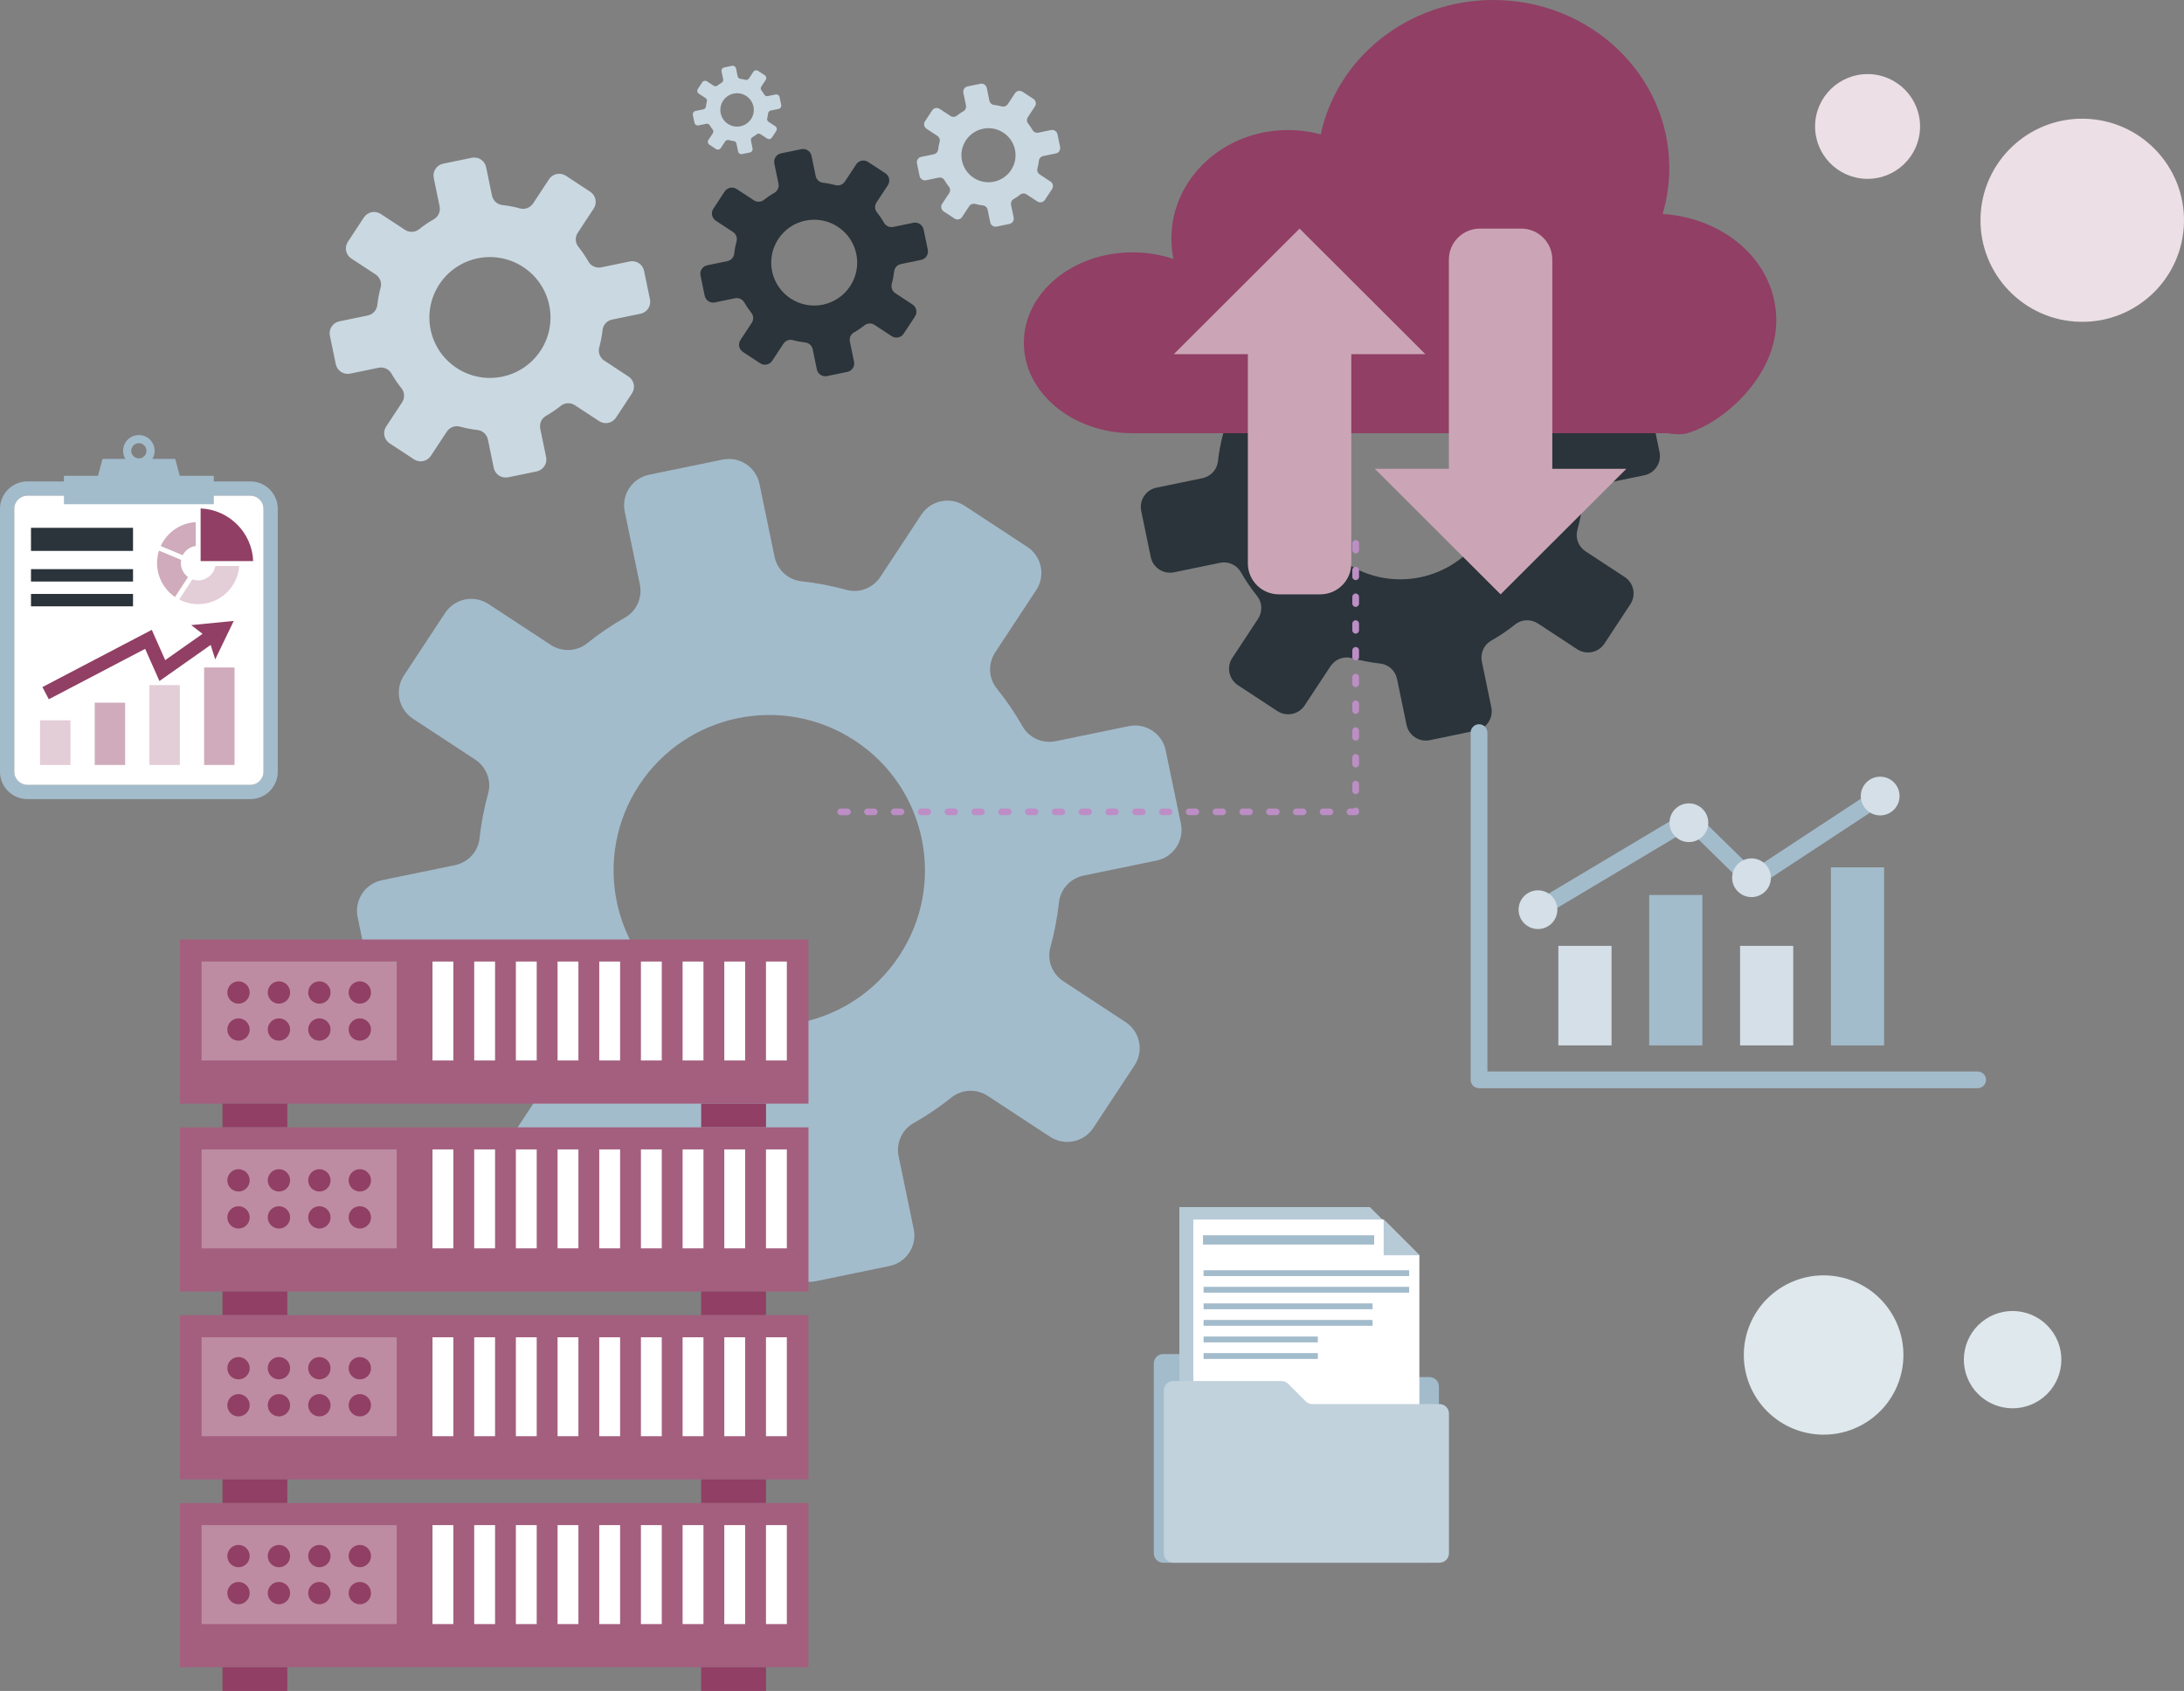 <svg xmlns="http://www.w3.org/2000/svg" width="749" height="580" viewBox="0 0 749 580" fill="none"><rect x="0" y="0" width="749" height="580" fill="#808080" stroke="none"/><g clip-path="url(#clip0_384_3231)"><path fill-rule="evenodd" clip-rule="evenodd" d="M714.75 40.722C734.019 41.081 749.353 56.965 748.993 76.2C748.64 95.435 732.729 110.743 713.46 110.383C694.192 110.023 678.857 94.147 679.21 74.905C679.571 55.67 695.481 40.362 714.75 40.715V40.722ZM640.817 25.414C650.754 25.601 658.666 33.787 658.479 43.714C658.292 53.634 650.091 61.525 640.147 61.345C630.21 61.158 622.298 52.972 622.485 43.052C622.665 33.133 630.873 25.234 640.817 25.421V25.414Z" fill="#ECDFE5"></path><path fill-rule="evenodd" clip-rule="evenodd" d="M648.253 449.741C656.576 462.336 653.089 479.284 640.471 487.585C627.853 495.894 610.883 492.412 602.561 479.816C594.245 467.221 597.725 450.28 610.343 441.972C622.961 433.67 639.938 437.145 648.253 449.741ZM704.179 457.186C709.259 464.876 707.133 475.227 699.423 480.298C691.713 485.37 681.35 483.248 676.263 475.558C671.183 467.861 673.309 457.517 681.019 452.438C688.722 447.367 699.091 449.489 704.172 457.186H704.179Z" fill="#DFE8ED"></path><path fill-rule="evenodd" clip-rule="evenodd" d="M308.422 327.826C292.208 352.442 259.147 359.262 234.496 343.083C209.837 326.898 203.006 293.887 219.212 269.272C235.425 244.656 268.501 237.843 293.152 254.021C317.804 270.2 324.635 303.21 308.422 327.819V327.826ZM315.952 176.562L301.915 197.877C299.4 201.689 294.716 203.545 290.299 202.329C285.175 200.927 279.987 199.934 274.784 199.373C270.223 198.869 266.548 195.431 265.625 190.949L260.452 165.967C259.255 160.176 253.584 156.45 247.783 157.651L222.599 162.837C216.798 164.031 213.065 169.7 214.261 175.491L219.435 200.466C220.365 204.948 218.354 209.573 214.37 211.825C209.815 214.407 205.441 217.371 201.298 220.687C197.724 223.55 192.687 223.701 188.861 221.191L167.509 207.178C162.559 203.926 155.908 205.307 152.658 210.242L138.534 231.686C135.277 236.628 136.653 243.267 141.604 246.511L162.948 260.524C166.782 263.035 168.633 267.718 167.416 272.127C166.01 277.235 165.016 282.421 164.447 287.615C163.95 292.161 160.498 295.83 156.009 296.765L130.99 301.923C125.189 303.109 121.456 308.778 122.652 314.569L127.848 339.695C129.044 345.486 134.722 349.212 140.523 348.018L165.549 342.853C170.039 341.933 174.658 343.932 176.927 347.91C179.514 352.457 182.476 356.83 185.798 360.959C188.659 364.527 188.824 369.548 186.302 373.375L172.265 394.682C169.015 399.624 170.384 406.263 175.335 409.508L196.816 423.607C201.759 426.858 208.417 425.477 211.667 420.542L225.704 399.228C228.227 395.401 232.903 393.553 237.32 394.768C242.444 396.178 247.632 397.157 252.849 397.732C257.403 398.228 261.078 401.674 262.008 406.156L267.182 431.131C268.378 436.929 274.056 440.655 279.857 439.454L305.027 434.253C310.828 433.066 314.561 427.398 313.358 421.607L308.184 396.631C307.261 392.143 309.272 387.532 313.257 385.273C317.811 382.691 322.185 379.734 326.335 376.418C329.902 373.555 334.939 373.404 338.766 375.914L360.117 389.92C365.067 393.171 371.711 391.797 374.968 386.856L389.092 365.412C392.342 360.477 390.973 353.838 386.022 350.586L364.678 336.573C360.852 334.063 358.993 329.38 360.218 324.978C361.623 319.863 362.61 314.684 363.179 309.483C363.684 304.937 367.128 301.261 371.618 300.333L396.651 295.175C402.452 293.981 406.185 288.305 404.981 282.529L399.771 257.395C398.575 251.604 392.904 247.878 387.103 249.072L362.077 254.237C357.588 255.165 352.969 253.158 350.706 249.187C348.119 244.627 345.15 240.268 341.828 236.131C338.96 232.563 338.809 227.535 341.331 223.715L355.368 202.409C358.625 197.467 357.249 190.827 352.298 187.583L330.818 173.484C325.867 170.232 319.223 171.606 315.966 176.548L315.952 176.562Z" fill="#A3BCCC"></path><path fill-rule="evenodd" clip-rule="evenodd" d="M508.328 183.59C498.125 199.085 477.307 203.379 461.778 193.193C446.257 183 441.955 162.218 452.158 146.724C462.369 131.229 483.187 126.935 498.716 137.121C514.237 147.306 518.539 168.096 508.328 183.59ZM513.063 88.342L504.228 101.758C502.643 104.16 499.696 105.333 496.921 104.57C493.7 103.678 490.429 103.06 487.15 102.707C484.282 102.383 481.976 100.225 481.385 97.406L478.128 81.666C477.379 78.019 473.805 75.681 470.151 76.437L454.298 79.703C450.645 80.458 448.296 84.026 449.052 87.673L452.302 103.398C452.886 106.218 451.625 109.124 449.11 110.548C446.235 112.167 443.497 114.037 440.874 116.13C438.625 117.928 435.455 118.029 433.048 116.447L419.609 107.62C416.496 105.577 412.302 106.433 410.248 109.548L401.356 123.043C399.31 126.151 400.175 130.337 403.295 132.387L416.734 141.206C419.141 142.789 420.308 145.738 419.544 148.515C418.665 151.73 418.045 154.996 417.685 158.269C417.368 161.139 415.192 163.441 412.374 164.024L396.622 167.268C392.969 168.024 390.619 171.592 391.376 175.239L394.648 191.064C395.404 194.704 398.978 197.049 402.625 196.301L418.384 193.05C421.209 192.467 424.12 193.726 425.539 196.236C427.175 199.092 429.034 201.84 431.138 204.451C432.94 206.696 433.026 209.861 431.448 212.263L422.607 225.686C420.56 228.794 421.432 232.98 424.538 235.023L438.071 243.9C441.184 245.943 445.377 245.08 447.424 241.972L456.273 228.542C457.851 226.147 460.805 224.974 463.58 225.737C466.808 226.621 470.072 227.24 473.351 227.607C476.226 227.909 478.539 230.081 479.116 232.908L482.373 248.64C483.129 252.288 486.696 254.633 490.357 253.877L506.203 250.604C509.856 249.856 512.198 246.288 511.449 242.641L508.199 226.909C507.608 224.089 508.876 221.19 511.384 219.766C514.252 218.133 517.004 216.277 519.613 214.191C521.868 212.386 525.039 212.292 527.446 213.867L540.892 222.687C544.005 224.737 548.192 223.873 550.238 220.759L559.13 207.257C561.177 204.149 560.312 199.97 557.199 197.927L543.753 189.1C541.353 187.525 540.186 184.583 540.95 181.806C541.843 178.576 542.456 175.318 542.816 172.045C543.133 169.182 545.302 166.873 548.134 166.283L563.886 163.031C567.54 162.283 569.896 158.715 569.132 155.068L565.861 139.235C565.104 135.588 561.537 133.25 557.877 133.999L542.117 137.25C539.292 137.833 536.388 136.574 534.962 134.063C533.333 131.2 531.467 128.452 529.37 125.848C527.568 123.604 527.467 120.439 529.053 118.029L537.887 104.613C539.941 101.491 539.076 97.326 535.956 95.276L522.423 86.392C519.318 84.35 515.124 85.206 513.07 88.32L513.063 88.342Z" fill="#2A343A"></path><path fill-rule="evenodd" clip-rule="evenodd" d="M185.373 120.288C179.067 129.863 166.212 132.517 156.614 126.223C147.03 119.929 144.371 107.096 150.676 97.521C156.981 87.947 169.837 85.299 179.428 91.594C189.019 97.888 191.678 110.728 185.373 120.296V120.288ZM188.298 61.468L182.843 69.754C181.863 71.243 180.04 71.963 178.325 71.488C176.336 70.934 174.312 70.56 172.287 70.337C170.514 70.143 169.087 68.805 168.72 67.064L166.716 57.346C166.248 55.101 164.043 53.648 161.788 54.116L151.995 56.137C149.739 56.605 148.284 58.806 148.752 61.065L150.763 70.776C151.123 72.517 150.345 74.315 148.795 75.193C147.023 76.2 145.322 77.351 143.708 78.645C142.324 79.753 140.364 79.811 138.88 78.832L130.579 73.387C128.655 72.128 126.068 72.66 124.799 74.581L119.309 82.918C118.04 84.846 118.574 87.429 120.505 88.688L128.806 94.133C130.29 95.111 131.018 96.931 130.543 98.643C129.995 100.629 129.606 102.643 129.39 104.664C129.195 106.427 127.855 107.858 126.104 108.218L116.376 110.225C114.12 110.692 112.665 112.893 113.133 115.145L115.158 124.921C115.626 127.172 117.831 128.626 120.087 128.158L129.822 126.144C131.566 125.784 133.36 126.568 134.239 128.115C135.248 129.877 136.401 131.575 137.691 133.193C138.808 134.575 138.865 136.531 137.885 138.02L132.431 146.307C131.162 148.235 131.696 150.817 133.62 152.076L141.978 157.558C143.91 158.824 146.489 158.298 147.758 156.363L153.22 148.077C154.193 146.588 156.016 145.868 157.738 146.343C159.727 146.882 161.744 147.271 163.769 147.494C165.542 147.688 166.969 149.026 167.329 150.767L169.332 160.485C169.801 162.737 172.006 164.183 174.261 163.722L184.047 161.701C186.302 161.233 187.751 159.032 187.289 156.781L185.279 147.062C184.919 145.322 185.704 143.523 187.253 142.646C189.026 141.638 190.727 140.488 192.334 139.2C193.724 138.085 195.684 138.027 197.169 139.006L205.47 144.451C207.394 145.717 209.981 145.185 211.249 143.257L216.74 134.92C218.001 132.999 217.468 130.417 215.544 129.151L207.243 123.698C205.758 122.727 205.03 120.907 205.499 119.195C206.046 117.195 206.436 115.188 206.652 113.174C206.846 111.397 208.187 109.973 209.938 109.613L219.673 107.606C221.928 107.146 223.384 104.938 222.908 102.686L220.884 92.91C220.415 90.659 218.21 89.22 215.962 89.68L206.227 91.694C204.483 92.047 202.674 91.277 201.802 89.731C200.793 87.961 199.648 86.256 198.351 84.652C197.226 83.257 197.169 81.314 198.156 79.825L203.611 71.538C204.879 69.618 204.346 67.035 202.415 65.769L194.056 60.281C192.132 59.022 189.552 59.554 188.284 61.475L188.298 61.468Z" fill="#CAD8E1"></path><path d="M277.263 322.244H61.741V378.562H277.263V322.244Z" fill="#A45F7E"></path><path fill-rule="evenodd" clip-rule="evenodd" d="M76.297 378.562H98.534V386.683H76.297V378.562ZM240.47 378.562H262.707V386.683H240.47V378.562Z" fill="#913F64"></path><path d="M136.041 329.818H69.141V363.75H136.041V329.818Z" fill="#BD8CA2"></path><path fill-rule="evenodd" clip-rule="evenodd" d="M81.795 336.609C83.913 336.609 85.629 338.329 85.629 340.436C85.629 342.544 83.913 344.263 81.795 344.263C79.676 344.263 77.961 342.551 77.961 340.436C77.961 338.321 79.684 336.609 81.795 336.609ZM81.795 349.313C83.913 349.313 85.629 351.025 85.629 353.14C85.629 355.255 83.913 356.967 81.795 356.967C79.676 356.967 77.961 355.248 77.961 353.14C77.961 351.032 79.684 349.313 81.795 349.313ZM123.402 349.313C125.521 349.313 127.236 351.025 127.236 353.14C127.236 355.255 125.521 356.967 123.402 356.967C121.284 356.967 119.569 355.248 119.569 353.14C119.569 351.032 121.284 349.313 123.402 349.313ZM109.531 349.313C111.649 349.313 113.364 351.025 113.364 353.14C113.364 355.255 111.649 356.967 109.531 356.967C107.412 356.967 105.697 355.248 105.697 353.14C105.697 351.032 107.412 349.313 109.531 349.313ZM95.659 349.313C97.778 349.313 99.493 351.025 99.493 353.14C99.493 355.255 97.778 356.967 95.659 356.967C93.541 356.967 91.826 355.248 91.826 353.14C91.826 351.032 93.541 349.313 95.659 349.313ZM123.402 336.609C125.521 336.609 127.236 338.329 127.236 340.436C127.236 342.544 125.521 344.263 123.402 344.263C121.284 344.263 119.569 342.551 119.569 340.436C119.569 338.321 121.284 336.609 123.402 336.609ZM109.531 336.609C111.649 336.609 113.364 338.321 113.364 340.436C113.364 342.551 111.649 344.263 109.531 344.263C107.412 344.263 105.697 342.551 105.697 340.436C105.697 338.321 107.412 336.609 109.531 336.609ZM95.659 336.609C97.778 336.609 99.493 338.329 99.493 340.436C99.493 342.544 97.778 344.263 95.659 344.263C93.541 344.263 91.826 342.551 91.826 340.436C91.826 338.321 93.541 336.609 95.659 336.609Z" fill="#913F64"></path><path fill-rule="evenodd" clip-rule="evenodd" d="M148.327 329.818H155.475V363.75H148.327V329.818ZM262.693 329.818H269.841V363.75H262.693V329.818ZM248.396 329.818H255.544V363.75H248.396V329.818ZM234.099 329.818H241.248V363.75H234.099V329.818ZM219.803 329.818H226.951V363.75H219.803V329.818ZM205.514 329.818H212.662V363.75H205.514V329.818ZM191.217 329.818H198.365V363.75H191.217V329.818ZM176.92 329.818H184.061V363.75H176.92V329.818ZM162.631 329.818H169.779V363.75H162.631V329.818Z" fill="white"></path><path d="M277.263 386.683H61.741V443H277.263V386.683Z" fill="#A45F7E"></path><path fill-rule="evenodd" clip-rule="evenodd" d="M76.297 443H98.534V451.121H76.297V443ZM240.47 443H262.707V451.121H240.47V443Z" fill="#913F64"></path><path d="M136.041 394.258H69.141V428.189H136.041V394.258Z" fill="#BD8CA2"></path><path fill-rule="evenodd" clip-rule="evenodd" d="M81.795 401.041C83.913 401.041 85.629 402.753 85.629 404.868C85.629 406.983 83.913 408.695 81.795 408.695C79.676 408.695 77.961 406.983 77.961 404.868C77.961 402.753 79.684 401.041 81.795 401.041ZM81.795 413.745C83.913 413.745 85.629 415.464 85.629 417.572C85.629 419.679 83.913 421.398 81.795 421.398C79.676 421.398 77.961 419.686 77.961 417.572C77.961 415.457 79.684 413.745 81.795 413.745ZM123.402 413.745C125.521 413.745 127.236 415.464 127.236 417.572C127.236 419.679 125.521 421.398 123.402 421.398C121.284 421.398 119.569 419.686 119.569 417.572C119.569 415.457 121.284 413.745 123.402 413.745ZM109.531 413.745C111.649 413.745 113.364 415.464 113.364 417.572C113.364 419.679 111.649 421.398 109.531 421.398C107.412 421.398 105.697 419.686 105.697 417.572C105.697 415.457 107.412 413.745 109.531 413.745ZM95.659 413.745C97.778 413.745 99.493 415.464 99.493 417.572C99.493 419.679 97.778 421.398 95.659 421.398C93.541 421.398 91.826 419.686 91.826 417.572C91.826 415.457 93.541 413.745 95.659 413.745ZM123.402 401.041C125.521 401.041 127.236 402.753 127.236 404.868C127.236 406.983 125.521 408.695 123.402 408.695C121.284 408.695 119.569 406.983 119.569 404.868C119.569 402.753 121.284 401.041 123.402 401.041ZM109.531 401.041C111.649 401.041 113.364 402.753 113.364 404.868C113.364 406.983 111.649 408.695 109.531 408.695C107.412 408.695 105.697 406.983 105.697 404.868C105.697 402.753 107.412 401.041 109.531 401.041ZM95.659 401.041C97.778 401.041 99.493 402.753 99.493 404.868C99.493 406.983 97.778 408.695 95.659 408.695C93.541 408.695 91.826 406.983 91.826 404.868C91.826 402.753 93.541 401.041 95.659 401.041Z" fill="#913F64"></path><path fill-rule="evenodd" clip-rule="evenodd" d="M148.327 394.258H155.475V428.189H148.327V394.258ZM262.693 394.258H269.841V428.189H262.693V394.258ZM248.396 394.258H255.544V428.189H248.396V394.258ZM234.099 394.258H241.248V428.189H234.099V394.258ZM219.803 394.258H226.951V428.189H219.803V394.258ZM205.514 394.258H212.662V428.189H205.514V394.258ZM191.217 394.258H198.365V428.189H191.217V394.258ZM176.92 394.258H184.061V428.189H176.92V394.258ZM162.631 394.258H169.779V428.189H162.631V394.258Z" fill="white"></path><path d="M277.263 451.122H61.741V507.44H277.263V451.122Z" fill="#A45F7E"></path><path fill-rule="evenodd" clip-rule="evenodd" d="M76.297 507.439H98.534V515.561H76.297V507.439ZM240.47 507.439H262.707V515.561H240.47V507.439Z" fill="#913F64"></path><path d="M136.041 458.696H69.141V492.628H136.041V458.696Z" fill="#BD8CA2"></path><path fill-rule="evenodd" clip-rule="evenodd" d="M81.795 465.48C83.913 465.48 85.629 467.192 85.629 469.307C85.629 471.422 83.913 473.134 81.795 473.134C79.676 473.134 77.961 471.422 77.961 469.307C77.961 467.192 79.684 465.48 81.795 465.48ZM81.795 478.184C83.913 478.184 85.629 479.896 85.629 482.011C85.629 484.126 83.913 485.838 81.795 485.838C79.676 485.838 77.961 484.126 77.961 482.011C77.961 479.896 79.684 478.184 81.795 478.184ZM123.402 478.184C125.521 478.184 127.236 479.896 127.236 482.011C127.236 484.126 125.521 485.838 123.402 485.838C121.284 485.838 119.569 484.126 119.569 482.011C119.569 479.896 121.284 478.184 123.402 478.184ZM109.531 478.184C111.649 478.184 113.364 479.896 113.364 482.011C113.364 484.126 111.649 485.838 109.531 485.838C107.412 485.838 105.697 484.126 105.697 482.011C105.697 479.896 107.412 478.184 109.531 478.184ZM95.659 478.184C97.778 478.184 99.493 479.896 99.493 482.011C99.493 484.126 97.778 485.838 95.659 485.838C93.541 485.838 91.826 484.126 91.826 482.011C91.826 479.896 93.541 478.184 95.659 478.184ZM123.402 465.48C125.521 465.48 127.236 467.192 127.236 469.307C127.236 471.422 125.521 473.134 123.402 473.134C121.284 473.134 119.569 471.422 119.569 469.307C119.569 467.192 121.284 465.48 123.402 465.48ZM109.531 465.48C111.649 465.48 113.364 467.192 113.364 469.307C113.364 471.422 111.649 473.134 109.531 473.134C107.412 473.134 105.697 471.422 105.697 469.307C105.697 467.192 107.412 465.48 109.531 465.48ZM95.659 465.48C97.778 465.48 99.493 467.192 99.493 469.307C99.493 471.422 97.778 473.134 95.659 473.134C93.541 473.134 91.826 471.422 91.826 469.307C91.826 467.192 93.541 465.48 95.659 465.48Z" fill="#913F64"></path><path fill-rule="evenodd" clip-rule="evenodd" d="M148.327 458.696H155.475V492.628H148.327V458.696ZM262.693 458.696H269.841V492.628H262.693V458.696ZM248.396 458.696H255.544V492.628H248.396V458.696ZM234.099 458.696H241.248V492.628H234.099V458.696ZM219.803 458.696H226.951V492.628H219.803V458.696ZM205.514 458.696H212.662V492.628H205.514V458.696ZM191.217 458.696H198.365V492.628H191.217V458.696ZM176.92 458.696H184.061V492.628H176.92V458.696ZM162.631 458.696H169.779V492.628H162.631V458.696Z" fill="white"></path><path d="M277.263 515.561H61.741V571.878H277.263V515.561Z" fill="#A45F7E"></path><path fill-rule="evenodd" clip-rule="evenodd" d="M76.297 571.878H98.534V579.999H76.297V571.878ZM240.47 571.878H262.707V579.999H240.47V571.878Z" fill="#913F64"></path><path d="M136.041 523.128H69.141V557.067H136.041V523.128Z" fill="#BD8CA2"></path><path fill-rule="evenodd" clip-rule="evenodd" d="M81.795 529.919C83.913 529.919 85.629 531.631 85.629 533.746C85.629 535.861 83.913 537.573 81.795 537.573C79.676 537.573 77.961 535.861 77.961 533.746C77.961 531.631 79.684 529.919 81.795 529.919ZM81.795 542.623C83.913 542.623 85.629 544.335 85.629 546.45C85.629 548.564 83.913 550.276 81.795 550.276C79.676 550.276 77.961 548.564 77.961 546.45C77.961 544.335 79.684 542.623 81.795 542.623ZM123.402 542.623C125.521 542.623 127.236 544.335 127.236 546.45C127.236 548.564 125.521 550.276 123.402 550.276C121.284 550.276 119.569 548.564 119.569 546.45C119.569 544.335 121.284 542.623 123.402 542.623ZM109.531 542.623C111.649 542.623 113.364 544.335 113.364 546.45C113.364 548.564 111.649 550.276 109.531 550.276C107.412 550.276 105.697 548.564 105.697 546.45C105.697 544.335 107.412 542.623 109.531 542.623ZM95.659 542.623C97.778 542.623 99.493 544.335 99.493 546.45C99.493 548.564 97.778 550.276 95.659 550.276C93.541 550.276 91.826 548.564 91.826 546.45C91.826 544.335 93.541 542.623 95.659 542.623ZM123.402 529.919C125.521 529.919 127.236 531.631 127.236 533.746C127.236 535.861 125.521 537.573 123.402 537.573C121.284 537.573 119.569 535.861 119.569 533.746C119.569 531.631 121.284 529.919 123.402 529.919ZM109.531 529.919C111.649 529.919 113.364 531.631 113.364 533.746C113.364 535.861 111.649 537.573 109.531 537.573C107.412 537.573 105.697 535.861 105.697 533.746C105.697 531.631 107.412 529.919 109.531 529.919ZM95.659 529.919C97.778 529.919 99.493 531.631 99.493 533.746C99.493 535.861 97.778 537.573 95.659 537.573C93.541 537.573 91.826 535.861 91.826 533.746C91.826 531.631 93.541 529.919 95.659 529.919Z" fill="#913F64"></path><path fill-rule="evenodd" clip-rule="evenodd" d="M148.327 523.128H155.475V557.067H148.327V523.128ZM262.693 523.128H269.841V557.067H262.693V523.128ZM248.396 523.128H255.544V557.067H248.396V523.128ZM234.099 523.128H241.248V557.067H234.099V523.128ZM219.803 523.128H226.951V557.067H219.803V523.128ZM205.514 523.128H212.662V557.067H205.514V523.128ZM191.217 523.128H198.365V557.067H191.217V523.128ZM176.92 523.128H184.061V557.067H176.92V523.128ZM162.631 523.128H169.779V557.067H162.631V523.128Z" fill="white"></path><path fill-rule="evenodd" clip-rule="evenodd" d="M388.415 86.559C393.373 86.559 398.114 87.364 402.438 88.825C401.976 86.559 401.731 84.221 401.731 81.825C401.731 61.267 419.617 44.606 441.681 44.606C445.594 44.606 449.37 45.132 452.944 46.11C458.536 19.803 482.899 0 512.112 0C545.454 0 572.483 25.796 572.483 57.612C572.483 63.079 571.684 68.374 570.192 73.38C592.004 74.848 609.176 90.155 609.176 109.894C609.176 129.633 590.268 145.344 578.63 148.595C576.886 149.084 574.501 149.055 571.712 148.595H388.415C367.82 148.595 351.131 134.712 351.131 117.577C351.131 100.442 367.828 86.559 388.415 86.559Z" fill="#913F64"></path><path fill-rule="evenodd" clip-rule="evenodd" d="M402.56 121.469L445.688 78.416L488.815 121.469H463.421V193.274C463.421 199.1 458.651 203.862 452.814 203.862H438.561C432.724 203.862 427.954 199.1 427.954 193.274V121.469H402.56ZM471.499 160.81L514.627 203.862L557.754 160.81H532.361V89.005C532.361 83.178 527.59 78.416 521.754 78.416H507.5C501.663 78.416 496.893 83.185 496.893 89.005V160.81H471.499Z" fill="#CBA5B6"></path><path fill-rule="evenodd" clip-rule="evenodd" d="M288.324 279.617C287.69 279.617 287.171 279.099 287.171 278.473C287.171 277.847 287.683 277.329 288.324 277.329H290.623C291.257 277.329 291.776 277.84 291.776 278.473C291.776 279.106 291.264 279.617 290.623 279.617H288.324ZM463.775 186.375C463.775 185.742 464.293 185.231 464.928 185.231C465.562 185.231 466.073 185.742 466.073 186.375V188.67C466.073 189.303 465.562 189.821 464.928 189.821C464.293 189.821 463.775 189.303 463.775 188.67V186.375ZM463.775 195.547C463.775 194.914 464.293 194.403 464.928 194.403C465.562 194.403 466.073 194.914 466.073 195.547V197.842C466.073 198.475 465.562 198.985 464.928 198.985C464.293 198.985 463.775 198.467 463.775 197.842V195.547ZM463.775 204.726C463.775 204.093 464.293 203.575 464.928 203.575C465.562 203.575 466.073 204.085 466.073 204.726V207.02C466.073 207.653 465.562 208.171 464.928 208.171C464.293 208.171 463.775 207.653 463.775 207.02V204.726ZM463.775 213.904C463.775 213.271 464.293 212.761 464.928 212.761C465.562 212.761 466.073 213.271 466.073 213.904V216.199C466.073 216.832 465.562 217.343 464.928 217.343C464.293 217.343 463.775 216.825 463.775 216.199V213.904ZM463.775 223.083C463.775 222.45 464.293 221.932 464.928 221.932C465.562 221.932 466.073 222.443 466.073 223.083V225.378C466.073 226.011 465.562 226.529 464.928 226.529C464.293 226.529 463.775 226.018 463.775 225.378V223.083ZM463.775 232.255C463.775 231.622 464.293 231.111 464.928 231.111C465.562 231.111 466.073 231.629 466.073 232.255V234.55C466.073 235.183 465.562 235.693 464.928 235.693C464.293 235.693 463.775 235.183 463.775 234.55V232.255ZM463.775 241.434C463.775 240.801 464.293 240.283 464.928 240.283C465.562 240.283 466.073 240.801 466.073 241.434V243.729C466.073 244.362 465.562 244.879 464.928 244.879C464.293 244.879 463.775 244.369 463.775 243.729V241.434ZM463.775 250.605C463.775 249.972 464.293 249.462 464.928 249.462C465.562 249.462 466.073 249.98 466.073 250.605V252.9C466.073 253.533 465.562 254.044 464.928 254.044C464.293 254.044 463.775 253.533 463.775 252.9V250.605ZM463.775 259.784C463.775 259.151 464.293 258.633 464.928 258.633C465.562 258.633 466.073 259.151 466.073 259.784V262.079C466.073 262.712 465.562 263.23 464.928 263.23C464.293 263.23 463.775 262.712 463.775 262.079V259.784ZM463.775 268.956C463.775 268.323 464.293 267.812 464.928 267.812C465.562 267.812 466.073 268.323 466.073 268.956V271.251C466.073 271.884 465.562 272.402 464.928 272.402C464.293 272.402 463.775 271.884 463.775 271.251V268.956ZM464.113 277.322C464.322 277.113 464.611 276.984 464.928 276.984C465.562 276.984 466.073 277.495 466.073 278.128V278.466C466.073 279.099 465.562 279.609 464.928 279.609H462.96C462.326 279.609 461.815 279.091 461.815 278.466C461.815 277.84 462.326 277.322 462.96 277.322H464.113ZM456.071 277.322C456.706 277.322 457.224 277.833 457.224 278.466C457.224 279.099 456.706 279.609 456.071 279.609H453.773C453.139 279.609 452.62 279.091 452.62 278.466C452.62 277.84 453.139 277.322 453.773 277.322H456.071ZM446.877 277.322C447.511 277.322 448.022 277.833 448.022 278.466C448.022 279.099 447.511 279.609 446.877 279.609H444.578C443.944 279.609 443.432 279.091 443.432 278.466C443.432 277.84 443.951 277.322 444.578 277.322H446.877ZM437.682 277.322C438.316 277.322 438.835 277.833 438.835 278.466C438.835 279.099 438.323 279.609 437.682 279.609H435.383C434.749 279.609 434.237 279.091 434.237 278.466C434.237 277.84 434.749 277.322 435.383 277.322H437.682ZM428.494 277.322C429.128 277.322 429.64 277.833 429.64 278.466C429.64 279.099 429.128 279.609 428.494 279.609H426.196C425.562 279.609 425.05 279.091 425.05 278.466C425.05 277.84 425.569 277.322 426.196 277.322H428.494ZM419.307 277.322C419.941 277.322 420.452 277.833 420.452 278.466C420.452 279.099 419.934 279.609 419.307 279.609H417.008C416.374 279.609 415.862 279.091 415.862 278.466C415.862 277.84 416.374 277.322 417.008 277.322H419.307ZM410.112 277.322C410.746 277.322 411.258 277.833 411.258 278.466C411.258 279.099 410.746 279.609 410.112 279.609H407.813C407.179 279.609 406.667 279.091 406.667 278.466C406.667 277.84 407.179 277.322 407.813 277.322H410.112ZM400.924 277.322C401.559 277.322 402.07 277.833 402.07 278.466C402.07 279.099 401.551 279.609 400.924 279.609H398.626C397.992 279.609 397.48 279.091 397.48 278.466C397.48 277.84 397.992 277.322 398.626 277.322H400.924ZM391.73 277.322C392.364 277.322 392.875 277.833 392.875 278.466C392.875 279.099 392.364 279.609 391.73 279.609H389.431C388.797 279.609 388.285 279.091 388.285 278.466C388.285 277.84 388.804 277.322 389.431 277.322H391.73ZM382.535 277.322C383.169 277.322 383.681 277.833 383.681 278.466C383.681 279.099 383.169 279.609 382.535 279.609H380.236C379.602 279.609 379.09 279.091 379.09 278.466C379.09 277.84 379.609 277.322 380.236 277.322H382.535ZM373.34 277.322C373.974 277.322 374.493 277.833 374.493 278.466C374.493 279.099 373.981 279.609 373.34 279.609H371.041C370.407 279.609 369.896 279.091 369.896 278.466C369.896 277.84 370.407 277.322 371.041 277.322H373.34ZM364.152 277.322C364.787 277.322 365.298 277.833 365.298 278.466C365.298 279.099 364.787 279.609 364.152 279.609H361.854C361.22 279.609 360.708 279.091 360.708 278.466C360.708 277.84 361.227 277.322 361.854 277.322H364.152ZM354.965 277.322C355.599 277.322 356.111 277.833 356.111 278.466C356.111 279.099 355.599 279.609 354.965 279.609H352.666C352.032 279.609 351.52 279.091 351.52 278.466C351.52 277.84 352.032 277.322 352.666 277.322H354.965ZM345.77 277.322C346.404 277.322 346.916 277.833 346.916 278.466C346.916 279.099 346.404 279.609 345.77 279.609H343.471C342.837 279.609 342.326 279.091 342.326 278.466C342.326 277.84 342.837 277.322 343.471 277.322H345.77ZM336.575 277.322C337.209 277.322 337.721 277.833 337.721 278.466C337.721 279.099 337.202 279.609 336.575 279.609H334.277C333.643 279.609 333.131 279.091 333.131 278.466C333.131 277.84 333.643 277.322 334.277 277.322H336.575ZM327.388 277.322C328.022 277.322 328.534 277.833 328.534 278.466C328.534 279.099 328.022 279.609 327.388 279.609H325.089C324.455 279.609 323.936 279.091 323.936 278.466C323.936 277.84 324.455 277.322 325.089 277.322H327.388ZM318.193 277.322C318.827 277.322 319.339 277.833 319.339 278.466C319.339 279.099 318.82 279.609 318.193 279.609H315.894C315.26 279.609 314.749 279.091 314.749 278.466C314.749 277.84 315.267 277.322 315.894 277.322H318.193ZM308.998 277.322C309.632 277.322 310.144 277.833 310.144 278.466C310.144 279.099 309.632 279.609 308.998 279.609H306.699C306.065 279.609 305.547 279.091 305.547 278.466C305.547 277.84 306.065 277.322 306.699 277.322H308.998ZM299.811 277.322C300.445 277.322 300.956 277.833 300.956 278.466C300.956 279.099 300.445 279.609 299.811 279.609H297.512C296.878 279.609 296.366 279.091 296.366 278.466C296.366 277.84 296.885 277.322 297.512 277.322H299.811Z" fill="#BD8EC5"></path><path fill-rule="evenodd" clip-rule="evenodd" d="M490.249 536.026H398.928C397.141 536.026 395.7 534.58 395.7 532.803V467.674C395.7 465.89 397.148 464.451 398.928 464.451H436.046C436.903 464.451 437.725 464.789 438.33 465.394L444.361 471.414C444.967 472.019 445.788 472.357 446.646 472.357H490.249C492.036 472.357 493.477 473.803 493.477 475.579V532.796C493.477 534.573 492.029 536.019 490.249 536.019V536.026Z" fill="#A3BCCC"></path><path fill-rule="evenodd" clip-rule="evenodd" d="M481.977 426.269V508.245H404.455V414.04H469.719L481.977 426.269Z" fill="#B7CBD7"></path><path fill-rule="evenodd" clip-rule="evenodd" d="M469.719 426.269V414.04L481.977 426.269H469.719Z" fill="#B7CBD7"></path><path fill-rule="evenodd" clip-rule="evenodd" d="M486.775 430.556V512.533H409.254V418.32H474.525L486.775 430.556Z" fill="white"></path><path fill-rule="evenodd" clip-rule="evenodd" d="M493.686 536.026H402.365C400.585 536.026 399.137 534.58 399.137 532.803V476.925C399.137 475.148 400.585 473.702 402.365 473.702H439.483C440.34 473.702 441.162 474.04 441.767 474.644L447.798 480.665C448.404 481.27 449.225 481.608 450.083 481.608H493.686C495.466 481.608 496.914 483.054 496.914 484.83V532.796C496.914 534.573 495.466 536.019 493.686 536.019V536.026Z" fill="#C1D2DC"></path><path fill-rule="evenodd" clip-rule="evenodd" d="M474.525 430.556V418.32L486.775 430.556H474.525Z" fill="#B7CBD7"></path><path d="M471.268 423.701H412.562V426.888H471.268V423.701Z" fill="#A3BCCC"></path><path d="M483.281 435.699H412.763V437.699H483.281V435.699Z" fill="#A3BCCC"></path><path d="M483.281 441.39H412.763V443.389H483.281V441.39Z" fill="#A3BCCC"></path><path d="M470.721 447.072H412.763V449.072H470.721V447.072Z" fill="#A3BCCC"></path><path d="M470.721 452.755H412.763V454.755H470.721V452.755Z" fill="#A3BCCC"></path><path d="M451.956 458.438H412.763V460.444H451.956V458.438Z" fill="#A3BCCC"></path><path d="M451.956 464.128H412.763V466.128H451.956V464.128Z" fill="#A3BCCC"></path><path fill-rule="evenodd" clip-rule="evenodd" d="M291.545 98.168C287.07 104.966 277.94 106.851 271.131 102.384C264.321 97.917 262.433 88.795 266.908 81.998C271.383 75.2 280.52 73.315 287.33 77.789C294.139 82.257 296.027 91.371 291.545 98.168ZM293.628 56.389L289.751 62.273C289.052 63.323 287.762 63.834 286.544 63.503C285.132 63.115 283.698 62.841 282.264 62.69C281.003 62.554 279.987 61.604 279.735 60.36L278.308 53.461C277.976 51.864 276.413 50.836 274.813 51.166L267.859 52.598C266.259 52.929 265.229 54.49 265.553 56.087L266.98 62.985C267.239 64.222 266.685 65.496 265.582 66.122C264.328 66.834 263.118 67.654 261.972 68.567C260.985 69.359 259.594 69.402 258.535 68.704L252.64 64.834C251.271 63.935 249.434 64.316 248.533 65.676L244.634 71.603C243.734 72.97 244.116 74.804 245.477 75.696L251.372 79.566C252.431 80.264 252.943 81.552 252.604 82.767C252.215 84.177 251.941 85.609 251.783 87.047C251.646 88.306 250.687 89.313 249.455 89.572L242.545 90.996C240.938 91.327 239.907 92.888 240.239 94.493L241.673 101.434C242.004 103.038 243.568 104.067 245.175 103.729L252.085 102.305C253.325 102.046 254.6 102.6 255.227 103.7C255.94 104.952 256.762 106.16 257.677 107.304C258.47 108.29 258.513 109.678 257.814 110.735L253.937 116.62C253.036 117.986 253.418 119.821 254.78 120.72L260.711 124.611C262.073 125.511 263.91 125.129 264.811 123.77L268.688 117.886C269.387 116.828 270.677 116.317 271.894 116.656C273.307 117.044 274.741 117.31 276.182 117.476C277.443 117.612 278.452 118.562 278.711 119.799L280.138 126.698C280.47 128.302 282.033 129.33 283.64 128.992L290.594 127.561C292.201 127.23 293.231 125.669 292.893 124.065L291.466 117.166C291.214 115.929 291.768 114.656 292.871 114.03C294.132 113.318 295.335 112.498 296.481 111.584C297.461 110.793 298.859 110.75 299.911 111.44L305.806 115.31C307.175 116.21 309.012 115.828 309.906 114.469L313.804 108.541C314.705 107.182 314.323 105.347 312.954 104.448L307.059 100.578C306.007 99.88 305.496 98.593 305.827 97.377C306.216 95.967 306.49 94.536 306.649 93.097C306.786 91.838 307.737 90.824 308.976 90.572L315.887 89.148C317.486 88.817 318.517 87.256 318.185 85.659L316.751 78.717C316.42 77.12 314.856 76.085 313.249 76.415L306.339 77.84C305.099 78.091 303.824 77.545 303.197 76.444C302.484 75.185 301.662 73.984 300.747 72.84C299.954 71.855 299.911 70.466 300.61 69.416L304.487 63.532C305.388 62.165 305.006 60.331 303.644 59.439L297.706 55.547C296.337 54.648 294.5 55.029 293.606 56.396L293.628 56.389Z" fill="#2A343A"></path><path fill-rule="evenodd" clip-rule="evenodd" d="M346.757 58.331C343.932 62.611 338.182 63.798 333.902 60.986C329.614 58.173 328.425 52.432 331.243 48.152C334.06 43.872 339.818 42.685 344.098 45.498C348.386 48.311 349.575 54.051 346.757 58.331ZM348.061 32.025L345.619 35.729C345.186 36.391 344.372 36.715 343.601 36.506C342.707 36.262 341.814 36.089 340.906 35.988C340.113 35.902 339.479 35.305 339.313 34.528L338.42 30.183C338.211 29.176 337.224 28.529 336.215 28.737L331.834 29.637C330.825 29.845 330.176 30.831 330.385 31.838L331.286 36.175C331.445 36.959 331.099 37.758 330.4 38.154C329.607 38.599 328.85 39.117 328.13 39.693C327.51 40.189 326.631 40.218 325.968 39.779L322.257 37.341C321.399 36.78 320.239 37.01 319.677 37.873L317.227 41.599C316.658 42.455 316.896 43.613 317.76 44.174L321.472 46.613C322.134 47.052 322.459 47.865 322.25 48.634C322.005 49.526 321.832 50.425 321.731 51.325C321.644 52.116 321.046 52.749 320.268 52.914L315.916 53.814C314.907 54.022 314.258 55.008 314.467 56.015L315.375 60.381C315.584 61.381 316.572 62.036 317.58 61.827L321.933 60.928C322.711 60.77 323.518 61.115 323.907 61.806C324.354 62.597 324.873 63.352 325.449 64.072C325.946 64.697 325.968 65.568 325.536 66.23L323.093 69.934C322.531 70.79 322.769 71.948 323.626 72.517L327.366 74.97C328.224 75.531 329.384 75.3 329.946 74.437L332.389 70.725C332.821 70.064 333.642 69.74 334.406 69.948C335.3 70.193 336.2 70.366 337.108 70.466C337.901 70.553 338.542 71.15 338.701 71.927L339.602 76.272C339.811 77.279 340.798 77.926 341.807 77.718L346.188 76.811C347.197 76.603 347.845 75.624 347.636 74.61L346.736 70.265C346.577 69.488 346.923 68.683 347.615 68.294C348.407 67.841 349.164 67.33 349.885 66.755C350.504 66.258 351.383 66.23 352.046 66.668L355.757 69.107C356.622 69.668 357.775 69.438 358.344 68.575L360.802 64.841C361.364 63.985 361.126 62.827 360.268 62.266L356.557 59.827C355.894 59.389 355.57 58.576 355.779 57.813C356.024 56.921 356.197 56.022 356.291 55.116C356.377 54.324 356.975 53.684 357.761 53.526L362.113 52.627C363.122 52.418 363.77 51.44 363.561 50.425L362.661 46.052C362.452 45.045 361.465 44.397 360.456 44.606L356.103 45.505C355.325 45.663 354.518 45.318 354.122 44.628C353.675 43.836 353.156 43.081 352.58 42.355C352.082 41.736 352.054 40.858 352.493 40.197L354.936 36.492C355.505 35.636 355.267 34.478 354.403 33.917L350.663 31.464C349.805 30.902 348.645 31.133 348.083 31.996L348.061 32.025Z" fill="#CAD8E1"></path><path fill-rule="evenodd" clip-rule="evenodd" d="M257.569 40.851C255.825 43.491 252.273 44.225 249.628 42.491C246.984 40.751 246.249 37.211 247.985 34.564C249.729 31.917 253.274 31.19 255.926 32.924C258.578 34.665 259.313 38.204 257.569 40.851ZM258.376 24.601L256.87 26.896C256.604 27.306 256.099 27.507 255.624 27.378C255.076 27.227 254.514 27.119 253.959 27.061C253.469 27.011 253.073 26.637 252.972 26.155L252.417 23.472C252.287 22.853 251.682 22.45 251.055 22.573L248.346 23.134C247.719 23.263 247.322 23.875 247.452 24.493L248.007 27.177C248.108 27.658 247.892 28.155 247.466 28.392C246.976 28.673 246.508 28.989 246.061 29.342C245.679 29.651 245.139 29.665 244.728 29.392L242.437 27.889C241.903 27.536 241.19 27.687 240.837 28.22L239.317 30.521C238.963 31.054 239.115 31.766 239.648 32.118L241.94 33.622C242.35 33.888 242.552 34.392 242.415 34.866C242.264 35.42 242.156 35.974 242.098 36.528C242.048 37.017 241.673 37.413 241.19 37.513L238.502 38.067C237.883 38.197 237.479 38.808 237.609 39.427L238.164 42.124C238.293 42.75 238.899 43.146 239.526 43.016L242.213 42.462C242.696 42.362 243.193 42.578 243.438 43.009C243.719 43.491 244.036 43.966 244.39 44.412C244.699 44.793 244.714 45.333 244.44 45.743L242.934 48.03C242.581 48.563 242.732 49.275 243.265 49.627L245.571 51.145C246.105 51.498 246.818 51.346 247.171 50.814L248.684 48.527C248.958 48.117 249.455 47.915 249.931 48.052C250.486 48.203 251.041 48.311 251.595 48.376C252.085 48.426 252.482 48.793 252.575 49.275L253.13 51.958C253.26 52.584 253.865 52.979 254.492 52.857L257.195 52.296C257.814 52.166 258.218 51.562 258.088 50.936L257.533 48.253C257.432 47.771 257.648 47.275 258.081 47.03C258.571 46.75 259.039 46.433 259.486 46.081C259.868 45.772 260.416 45.757 260.819 46.031L263.111 47.534C263.644 47.886 264.357 47.735 264.71 47.203L266.224 44.901C266.577 44.369 266.425 43.657 265.892 43.304L263.593 41.794C263.183 41.527 262.981 41.024 263.111 40.549C263.262 39.995 263.37 39.441 263.428 38.887C263.485 38.398 263.853 38.003 264.336 37.909L267.023 37.355C267.643 37.226 268.047 36.614 267.917 35.996L267.355 33.298C267.225 32.679 266.62 32.277 266 32.406L263.312 32.96C262.83 33.053 262.332 32.845 262.095 32.42C261.814 31.931 261.496 31.464 261.143 31.018C260.833 30.637 260.819 30.097 261.093 29.687L262.599 27.399C262.945 26.867 262.801 26.155 262.267 25.802L259.962 24.292C259.436 23.947 258.722 24.09 258.369 24.623L258.376 24.601Z" fill="#CAD8E1"></path><path fill-rule="evenodd" clip-rule="evenodd" d="M47.624 157.234C46.176 157.234 45.008 156.061 45.008 154.623C45.008 153.184 46.183 152.004 47.624 152.004C49.065 152.004 50.24 153.177 50.24 154.623C50.24 156.069 49.065 157.234 47.624 157.234ZM47.624 149.228C44.641 149.228 42.22 151.637 42.22 154.623C42.22 157.608 44.641 160.018 47.624 160.018C50.607 160.018 53.029 157.608 53.029 154.623C53.029 151.637 50.607 149.228 47.624 149.228Z" fill="#A3BCCC"></path><path fill-rule="evenodd" clip-rule="evenodd" d="M60.09 157.406H35.165L32.419 167.621H62.836L60.09 157.406Z" fill="#A3BCCC"></path><path fill-rule="evenodd" clip-rule="evenodd" d="M90.362 264.718C90.362 267.192 88.345 269.214 85.859 269.214H9.397C6.91 269.214 4.893 267.192 4.893 264.718V174.512C4.893 172.038 6.91 170.016 9.397 170.016H85.859C88.345 170.016 90.362 172.038 90.362 174.512V264.718ZM85.859 165.132H9.397C4.215 165.132 0 169.34 0 174.512V264.718C0 269.89 4.215 274.098 9.397 274.098H85.859C91.04 274.098 95.255 269.89 95.255 264.718V174.512C95.255 169.34 91.04 165.132 85.859 165.132Z" fill="#A3BCCC"></path><path d="M9.397 170.017H85.859C88.345 170.017 90.363 172.031 90.363 174.513V264.718C90.363 267.2 88.345 269.214 85.859 269.214H9.397C6.911 269.214 4.893 267.2 4.893 264.718V174.513C4.893 172.031 6.911 170.017 9.397 170.017Z" fill="white"></path><path fill-rule="evenodd" clip-rule="evenodd" d="M16.739 239.851L14.549 235.672L52.056 216.041L56.66 226.421L69.465 217.407L65.567 214.415L80.159 212.983L73.811 226.176L72.247 221.22L54.679 233.593L49.779 222.558L16.739 239.851Z" fill="#913F64"></path><path d="M24.162 247.08H13.727V262.395H24.162V247.08Z" fill="#E3CDD7"></path><path d="M42.919 241.03H32.484V262.388H42.919V241.03Z" fill="#CFABBB"></path><path d="M61.675 234.995H51.241V262.388H61.675V234.995Z" fill="#E3CDD7"></path><path d="M80.433 228.952H69.999V262.387H80.433V228.952Z" fill="#CFABBB"></path><path fill-rule="evenodd" clip-rule="evenodd" d="M10.629 199.474H45.621V195.222H10.629V199.474ZM10.629 188.964H45.621V181.044H10.629V188.964ZM10.629 207.976H45.621V203.725H10.629V207.976Z" fill="#2A343A"></path><path d="M73.328 163.219H21.928V172.951H73.328V163.219Z" fill="#A3BCCC"></path><path fill-rule="evenodd" clip-rule="evenodd" d="M55.126 187.296L62.663 190.439C63.52 188.756 65.163 187.547 67.109 187.267V179.088C61.777 179.404 57.237 182.677 55.126 187.296Z" fill="#CFABBB"></path><path fill-rule="evenodd" clip-rule="evenodd" d="M73.825 194.144C73.349 196.942 70.906 199.078 67.959 199.078C67.26 199.078 66.59 198.956 65.97 198.74L61.459 205.646C63.405 206.653 65.617 207.221 67.959 207.221C75.417 207.221 81.514 201.452 82.032 194.144H73.825Z" fill="#E3CDD7"></path><path fill-rule="evenodd" clip-rule="evenodd" d="M62.101 194.143C62.05 193.82 62.021 193.489 62.021 193.143C62.021 192.906 62.036 192.676 62.065 192.446C62.079 192.309 62.101 192.179 62.13 192.043L54.527 188.863C54.095 190.216 53.864 191.647 53.864 193.136C53.864 197.97 56.3 202.229 60.018 204.768L64.479 197.941C63.246 197.042 62.374 195.69 62.108 194.136L62.101 194.143Z" fill="#CFABBB"></path><path fill-rule="evenodd" clip-rule="evenodd" d="M86.824 192.453H68.802V174.397C78.588 174.815 86.442 182.677 86.824 192.453Z" fill="#913F64"></path><path d="M552.681 324.438H534.436V358.579H552.681V324.438Z" fill="#D4DFE7"></path><path d="M583.833 306.987H565.595V358.579H583.833V306.987Z" fill="#A3BCCC"></path><path d="M614.991 324.438H596.753V358.579H614.991V324.438Z" fill="#D4DFE7"></path><path d="M646.15 297.506H627.912V358.585H646.15V297.506Z" fill="#A3BCCC"></path><path fill-rule="evenodd" clip-rule="evenodd" d="M531.374 313.015C530.012 313.828 528.261 313.382 527.446 312.029C526.639 310.677 527.079 308.922 528.434 308.109L578.025 278.515C579.163 277.832 580.597 278.04 581.505 278.932L601.228 298.275L640.839 272.228C642.158 271.365 643.938 271.732 644.795 273.048C645.66 274.364 645.3 276.141 643.981 276.997L602.561 304.232C601.451 305.052 599.873 304.965 598.85 303.965L579.055 284.558L531.366 313.015H531.374Z" fill="#A3BCCC"></path><path fill-rule="evenodd" clip-rule="evenodd" d="M579.207 275.559C582.882 275.559 585.858 278.529 585.858 282.198C585.858 285.867 582.882 288.838 579.207 288.838C575.532 288.838 572.556 285.867 572.556 282.198C572.556 278.529 575.532 275.559 579.207 275.559Z" fill="#D4DFE7"></path><path fill-rule="evenodd" clip-rule="evenodd" d="M600.68 294.435C604.355 294.435 607.331 297.405 607.331 301.074C607.331 304.743 604.355 307.714 600.68 307.714C597.005 307.714 594.029 304.743 594.029 301.074C594.029 297.405 597.005 294.435 600.68 294.435Z" fill="#D4DFE7"></path><path fill-rule="evenodd" clip-rule="evenodd" d="M644.802 266.409C648.477 266.409 651.454 269.38 651.454 273.049C651.454 276.717 648.477 279.688 644.802 279.688C641.127 279.688 638.151 276.717 638.151 273.049C638.151 269.38 641.127 266.409 644.802 266.409Z" fill="#D4DFE7"></path><path fill-rule="evenodd" clip-rule="evenodd" d="M527.446 305.39C531.121 305.39 534.097 308.361 534.097 312.029C534.097 315.698 531.121 318.669 527.446 318.669C523.771 318.669 520.795 315.698 520.795 312.029C520.795 308.361 523.771 305.39 527.446 305.39Z" fill="#D4DFE7"></path><path fill-rule="evenodd" clip-rule="evenodd" d="M678.238 367.534C679.823 367.534 681.106 368.815 681.106 370.397C681.106 371.98 679.816 373.267 678.238 373.267H507.234C505.648 373.267 504.358 371.987 504.358 370.397V251.288C504.358 249.706 505.648 248.418 507.234 248.418C508.819 248.418 510.102 249.706 510.102 251.288V367.534H678.231H678.238Z" fill="#A3BCCC"></path></g><defs><clipPath id="clip0_384_3231"><rect width="749" height="580" fill="white"></rect></clipPath></defs></svg>
